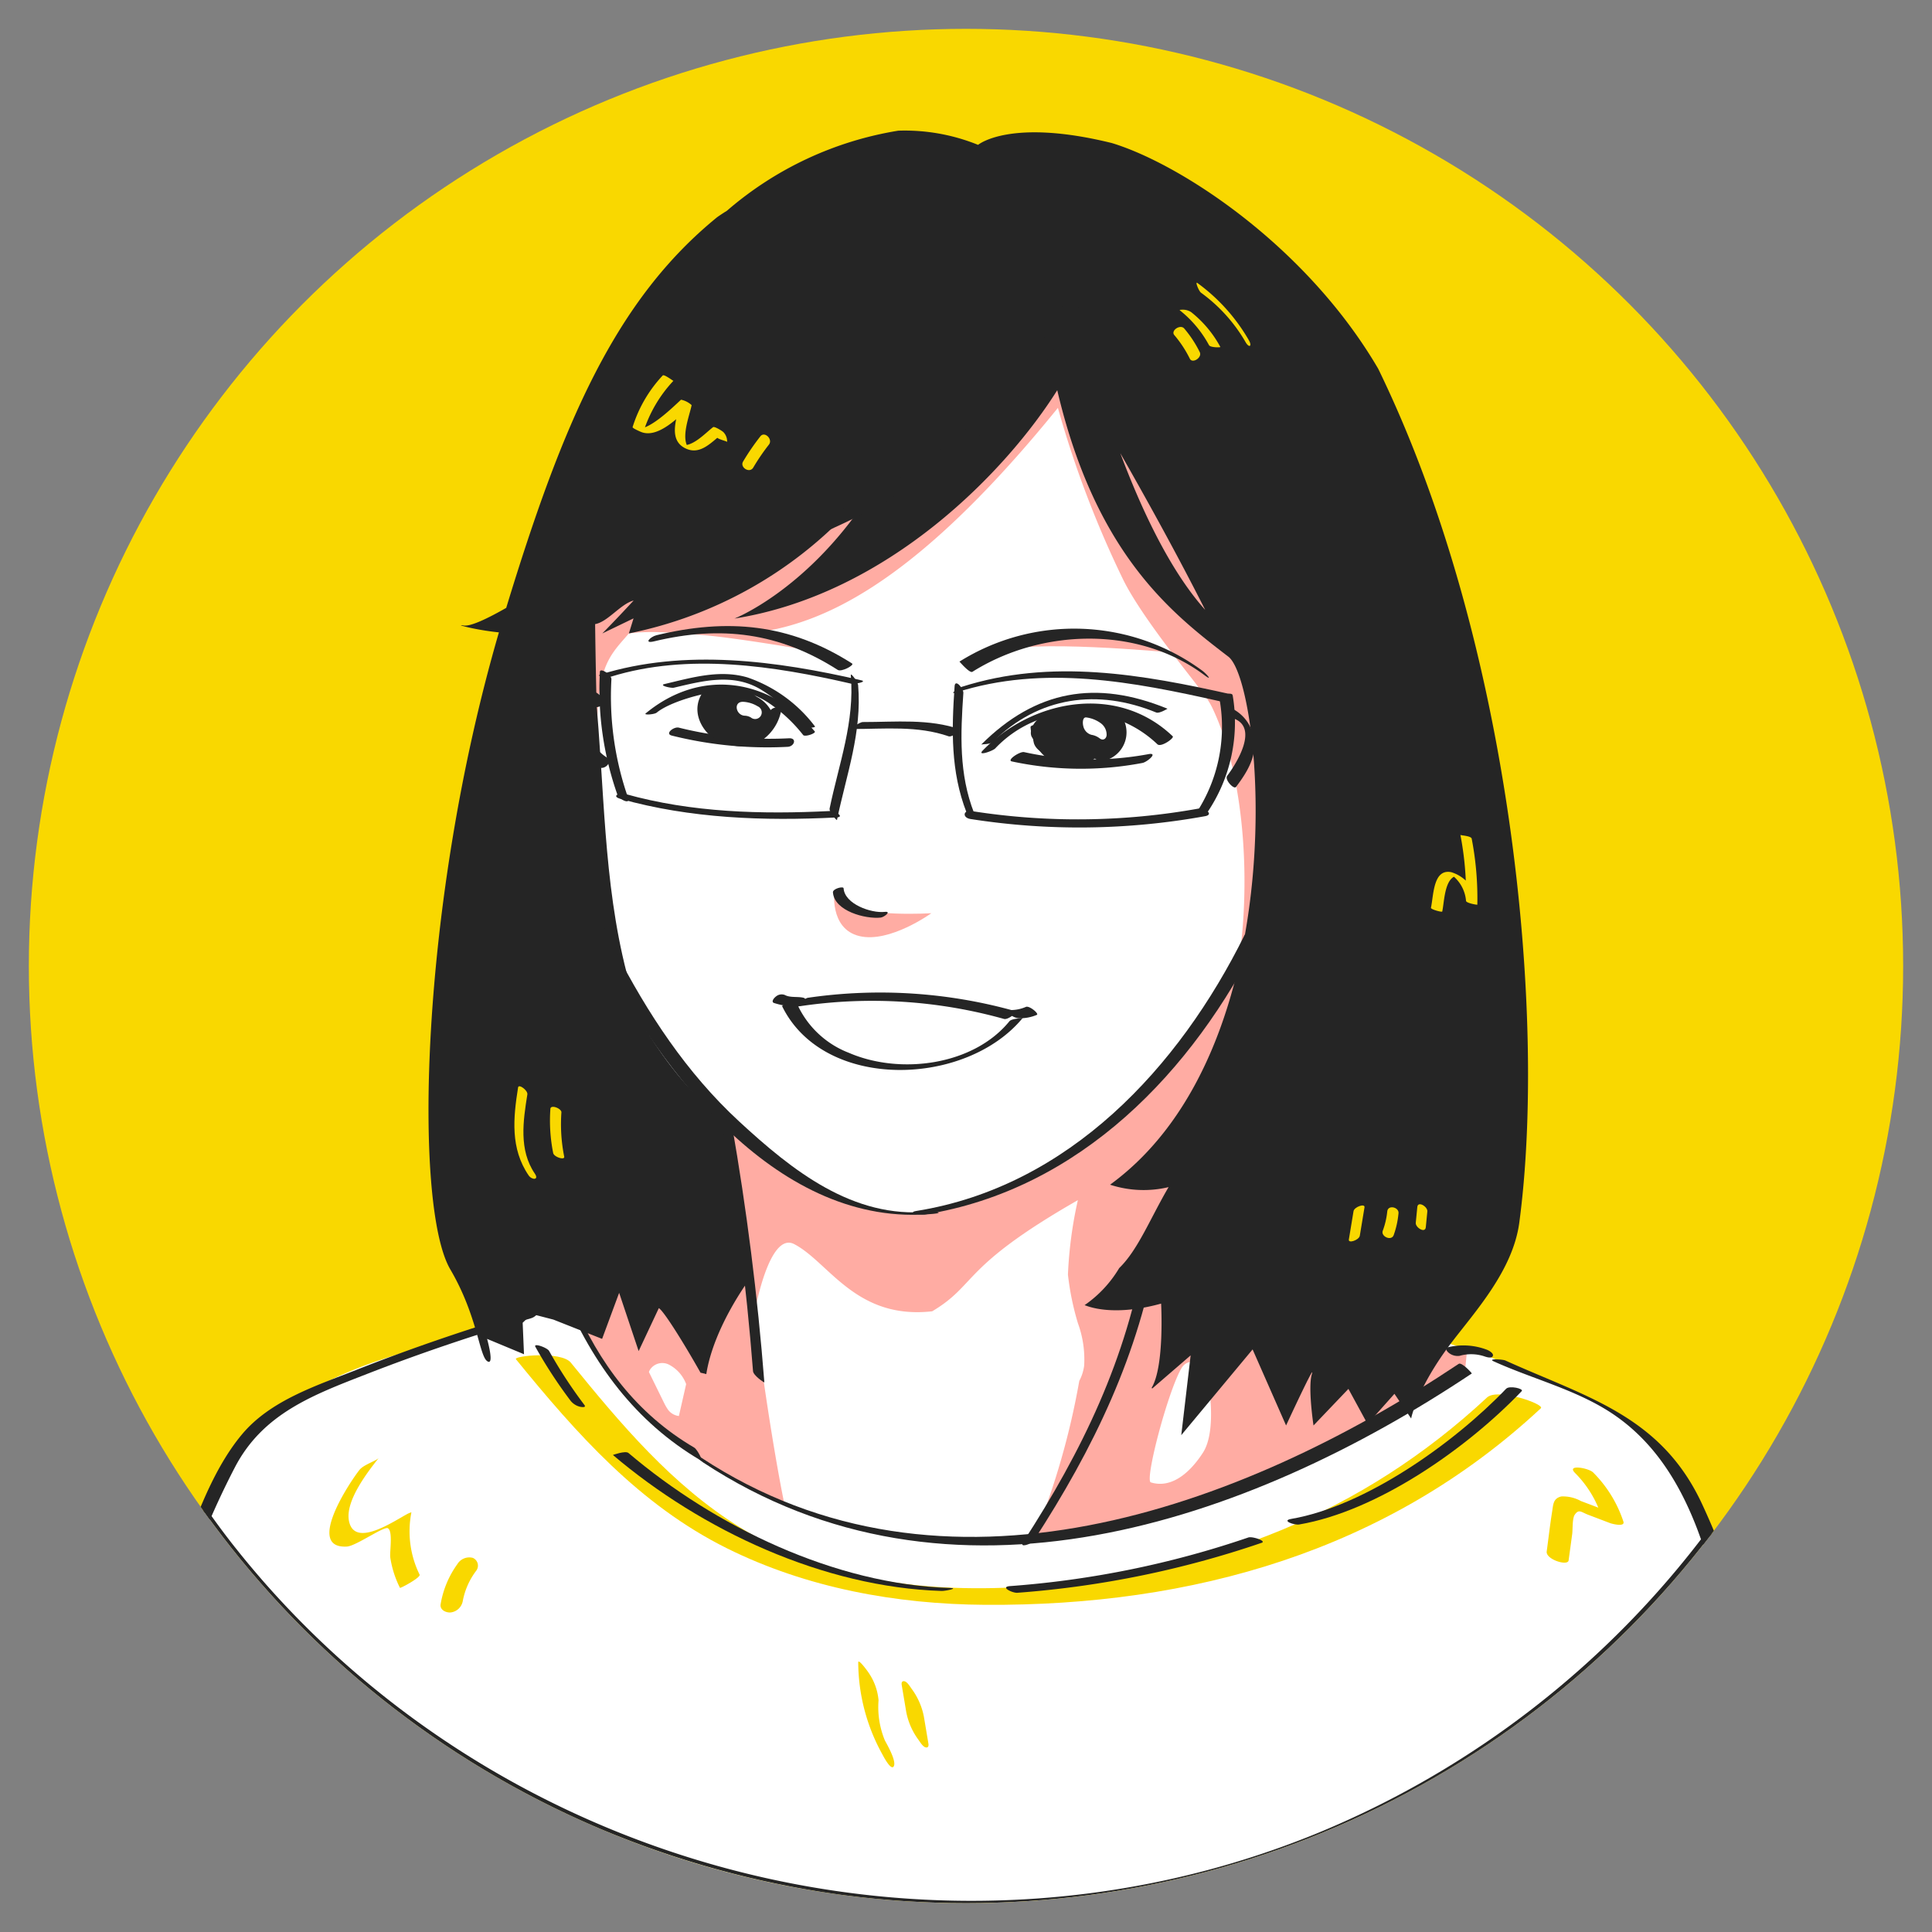 <svg xmlns="http://www.w3.org/2000/svg" xmlns:xlink="http://www.w3.org/1999/xlink" width="7.2cm" height="7.2cm" viewBox="0 0 204.094 204.094"><rect x="0" y="0" width="204.094" height="204.094" fill="#808080" stroke="none"/><defs><style>.a{fill:none;}.b{fill:#f9d800;}.c{clip-path:url(#a);}.d{fill:#fff;}.e{fill:#ffaca3;}.f{fill:#252525;}</style><clipPath id="a"><circle class="a" cx="102.047" cy="102.047" r="99"/></clipPath></defs><title>頭像們_190429</title><circle class="b" cx="102.047" cy="102.047" r="99"/><circle class="a" cx="102.047" cy="102.047" r="99"/><g class="c"><path class="d" d="M182.515,168.545c-.231-5.736-5.294-11.743-7.642-15.717-2.178-3.856-10.974-6.666-11.765-7.08-1.235-.453-1.894-.732-3.099-1.26-2.818-1.237-3.103-1.567-11.814-3.891l-5.218-1.355-9.541,3.209,4.396-12.146,2.94-50.147-8.21-28-30.523-24.75-17.453-1.5-18.539,14.75-7.595,32.647,1.715,35.614,3.94,23.982-8.083-.655a13.025,13.025,0,0,1-2.741,2.267,1.719,1.719,0,0,1,.574.991,30.075,30.075,0,0,1,3.224-1.104c1.698-.462,2.437,1.795,1.133,2.742A20.535,20.535,0,0,1,52.718,139.668a1.263,1.263,0,0,1-.962-.009c-1.012.454-2.027.909-3.072,1.324-2.69,1.069-5.519,1.67-8.253,2.596a46.755,46.755,0,0,0-9.773,4.501,36.053,36.053,0,0,0-4.759,3.867c-.467.772-.943,1.539-1.458,2.281a1.61,1.61,0,0,1-.607.533c-.038.059-.078.116-.116.175-.457.999-.934,1.984-1.478,2.92-6.12,18.192-4.469,38.384-4.469,38.384l22.06,13.511s55.86-.011,59.78,0,48.51-2.261,48.51-2.261,21.168-12.512,25.933-29.099C176.821,177.359,182.765,174.741,182.515,168.545Z"/><path class="e" d="M88.147,94.054s-.567,4.054,2.631,4.831,7.609-2.415,7.609-2.415-7.145.457-9.207-1.113Z"/><path class="e" d="M66.835,53.909l.059-.627-.059.097Z"/><path class="e" d="M134.203,75.791c6.492-2.789,6.569-31.216,6.569-31.216L136.041,33.818c-7.288-2.229-14.47-4.971-20.485-9.673a59.248,59.248,0,0,1-9.439.147,98.129,98.129,0,0,1-16.782-2.737c-1.049-.251-2.098-.531-3.128-.859L70.834,32.403,59.739,64.082s.665.022,1.879-.027L60.739,67.664,58.845,81.455s4.968,11.777,4.313-2.652c-.381-8.394,1.302-9.567,3.276-11.888,9.554-1.278,20.212,7.146,45.321-23.827A108.865,108.865,0,0,0,118.707,61.347c2.137,4.245,7.804,10.958,7.965,11.37a9.053,9.053,0,0,1,1.36,1.985c4.783,9.869,4.428,28.472-.185,37.118l5.083-7.383,2.254-4.926,2.516-10.967-2.516-9.138Z"/><path class="e" d="M71.957,67.034a18.583,18.583,0,0,1,14.688,1.875S73.957,66.659,71.957,67.034Z"/><path class="e" d="M105.145,68.909s6.812-4.938,18.375,0C123.52,68.909,108.395,67.472,105.145,68.909Z"/><path class="e" d="M79.435,137.9l-.446-3.846-2.828-.812-1.77.806-2.945-.806s-10.5,4.23-10.866,5.226,3.866,5.629,4.425,7.585c.432,1.51,5.303,5.254,7.506,6.886l.809.871.107-.2c.096.069.164.118.164.118a33.636,33.636,0,0,0,9.264,5.136c-1.41-6.958-2.64-16.251-2.64-16.251C79.655,139.899,79.435,137.9,79.435,137.9ZM70.525,148.854a5.64,5.64,0,0,1-.364-.634l-1.61-3.281a1.297,1.297,0,0,1,.099-.224,1.551,1.551,0,0,1,2.052-.538,3.808,3.808,0,0,1,1.782,2.037l-.767,3.372A1.655,1.655,0,0,1,70.525,148.854Z"/><path class="e" d="M153.574,142.777l-4.129-1.805-15.25,1.75-1.519-4.48-.112-4.188-4.426,1.656c.091-2.351.259-7.463.418-12.441l2.253-.611,3.348-10.358-.184-.712a10.68,10.68,0,0,1,.755-1.958,5.261,5.261,0,0,0-.61-.625l.099-.234-1.575-2.338-.609-2.359-.515.692-1.312-1.947-4.338,6.67-6.657,7.358-5.381,4.542-3.421,2.165-4.513,2.201s.779.141-4.805,1.597a22.082,22.082,0,0,1-8.246.621,9.867,9.867,0,0,1-1.644-.677,19.099,19.099,0,0,1-2.043-.45c-2.026-.617-11.981-7.966-11.981-7.966l-1.954,2.782-.847,2.745,3.317.868,2.028,13.368s1.505-8.609,4.181-7.214c3.667,1.912,6.49,8,14.571,7.096,4.8-2.86,2.973-4.634,15.391-11.743a44.274,44.274,0,0,0-1.048,7.864,28.561,28.561,0,0,0,1.059,5.152,11.128,11.128,0,0,1,.654,4.466,4.745,4.745,0,0,1-.516,1.616,80.478,80.478,0,0,1-4.641,16.213c.248.122.494.247.74.372,7.375-1.795,14.97-2.795,22.069-5.407l1.137-.712,9.35-4.555a35.377,35.377,0,0,0,8.812-5.001l3.308-2.207.175-1.807ZM127.07,153.472c-1.625,2.5-3.569,3.725-5.5,3.125-.66-.205,1.73-9.371,3.205-12.007.843-1.508,2.994-.457,2.77.987C127.618,145.734,128.625,151.08,127.07,153.472Z"/><path class="a" d="M128.168,66.13c-5.731-11.584-13.6-24.848-16.685-29.959C114.116,42.181,120.961,57.005,128.168,66.13Z"/><path class="f" d="M145.589,38.948c-7.634-13.039-20.94-21.654-28.129-23.835-10.778-2.661-14.137.189-14.137.189a20.624,20.624,0,0,0-8.426-1.498,36.61,36.61,0,0,0-18.101,8.456c-.673.422-1.038.685-1.038.685-10.776,8.771-16.329,21.739-22.282,41.271-1.976,1.128-3.772,1.985-4.496,1.861-1.08-.184,1.077.455,3.724.726-8.366,28.706-9.053,60.608-5.133,67.296,2.855,4.871,3.049,9.077,3.884,9.682s0-2.344,0-2.344l3.899,1.622-.14-3.323.959-.928,2.281.59,5.152,2.039,1.8-4.864,2.06,6.154,2.131-4.536c.487.258,2.525,3.485,4.407,6.821.202.043.406.089.608.147.79-5.014,4.576-10.04,4.576-10.04l-2.01-16.238c-7.998-5.706-12.27-16.566-12.27-16.566C63.189,96.53,62.869,65.931,62.869,65.931c1.342-.236,2.688-2.133,4.065-2.492-1.984,2.148-3.308,3.477-3.308,3.477l3.3-1.591L66.433,66.915A43.908,43.908,0,0,0,89.764,53.922c.527-.284,1.038-.564,1.537-.84C84.888,62.499,77.587,65.344,77.587,65.344c16.337-2.595,28.82-15.715,34.099-24.122,4.094,17.431,12.19,23.623,18.032,28.115,3.718,2.571,7.352,41.385-12.452,55.813a11.404,11.404,0,0,0,6.181.256c-1.956,3.337-3.226,6.624-5.217,8.555a12.551,12.551,0,0,1-3.654,3.911c1.561.621,4.317.882,8.082-.161,0,0,.373,6.608-1.001,8.899.021.024.041.048.06.073l4.061-3.504-.991,8.428,7.536-9.057,3.537,8.035s3.163-6.835,2.725-5.432.173,5.432.173,5.432l3.687-3.864,2.022,3.71,2.839-3.19,1.765,2.605s.612-3.221,4.249-7.997c2.54-3.335,6.501-7.655,7.176-12.691C163.404,107.43,159.725,67.959,145.589,38.948Zm-27.241,8.925c2.897,5.077,6.134,10.948,8.966,16.553C123.502,60.183,120.439,53.464,118.348,47.873Z"/><path class="b" d="M54.729,114.878c-.517,3.246-.823,6.453,1.117,9.293.336.491,1.13.508.653-.19-1.705-2.496-1.236-5.573-.79-8.372.066-.416-.914-1.146-.98-.732Z"/><path class="b" d="M58.143,117.136a17.383,17.383,0,0,0,.295,4.67c.084.421,1.247.793,1.164.379a17.383,17.383,0,0,1-.295-4.67c.029-.412-1.129-.867-1.164-.379Z"/><path class="b" d="M70.014,39.658A14.132,14.132,0,0,0,66.827,45.118c-.037.115.735.442.817.48,1.864.843,4.153-1.657,5.417-2.803l-1.12-.572c-.321,1.619-1.477,4.116.392,5.103,1.639.866,2.852-.658,4.114-1.633l-1.107-.546a1.103,1.103,0,0,1,.35.975c.006.271,1.117.469,1.12.572a1.399,1.399,0,0,0-.374-1.025c-.098-.122-.964-.657-1.107-.546-.889.686-2.182,2.141-3.423,1.896l1.03.509c-1.18-.961-.11-3.539.127-4.731a2.354,2.354,0,0,0-1.12-.572c-.774.702-3.604,3.535-4.812,2.988l.817.48a14.132,14.132,0,0,1,3.187-5.46c-.013.014-.982-.72-1.12-.572Z"/><path class="b" d="M80.326,46.093a24.688,24.688,0,0,0-1.829,2.667c-.363.613.691,1.282,1.075.634a22.374,22.374,0,0,1,1.654-2.423c.448-.57-.453-1.448-.9-.878Z"/><path class="b" d="M142.986,127.946l-.496,2.999c-.074.45,1.084.05,1.158-.402l.496-2.999c.074-.45-1.084-.05-1.158.402Z"/><path class="b" d="M146.548,127.984a8.265,8.265,0,0,1-.474,2.03c-.222.61.913,1.125,1.156.455a9.297,9.297,0,0,0,.506-2.303c.062-.643-1.115-.932-1.188-.182Z"/><path class="b" d="M149.723,127.505l-.163,1.667c-.049.506.994,1.147,1.059.475l.163-1.667c.049-.506-.994-1.147-1.059-.475Z"/><path class="b" d="M126.876,30.924a16.836,16.836,0,0,1,4.714,5.231c.366.632.71.433.341-.206a19.466,19.466,0,0,0-5.444-6.058c-.263-.191.147.856.39,1.033Z"/><path class="b" d="M124.633,32.78a11.905,11.905,0,0,1,3.085,3.682c.144.266,1.233.254,1.199.192a11.905,11.905,0,0,0-3.085-3.682,1.572,1.572,0,0,0-.737-.251c-.049-.007-.562-.019-.462.059Z"/><path class="b" d="M124.051,35.396a12.085,12.085,0,0,1,1.641,2.497c.274.556,1.331-.122,1.049-.693a12.085,12.085,0,0,0-1.641-2.497c-.412-.484-1.452.219-1.049.693Z"/><path class="b" d="M154.275,88.199A33.13,33.13,0,0,1,154.87,95.173l1.193.396a3.91,3.91,0,0,0-2.738-3.429c-1.93-.409-1.873,2.425-2.161,3.753-.038.177,1.171.498,1.193.396.231-1.065.232-3.693,1.664-3.793l-.895-.236A3.834,3.834,0,0,1,154.87,95.173c.043.24,1.193.429,1.193.396a33.13,33.13,0,0,0-.595-6.974c-.058-.301-1.182-.341-1.193-.396Z"/><path class="f" d="M63.373,70.966a33.533,33.533,0,0,0,1.855,13.003c.143.426,1.39,1.104,1.126.319a32.458,32.458,0,0,1-1.765-12.518c.035-.486-1.182-1.271-1.216-.805Z"/><path class="f" d="M65.535,84.387C72.935,86.467,80.706,86.742,88.345,86.356c.968-.049-.157-.706-.634-.682-7.238.366-14.648.17-21.665-1.802-.622-.175-1.497.238-.511.515Z"/><path class="f" d="M64.519,71.488c8.194-2.538,17.237-1.146,25.43.742.289.066,1.714-.209,1.041-.364-8.926-2.057-18.632-3.377-27.548-.616-.652.202.794.325,1.077.238Z"/><path class="f" d="M89.878,71.312c.417,4.985-1.239,9.294-2.237,14.091-.081.39.76,1.29.774,1.225,1.009-4.85,2.657-9.233,2.237-14.263-.026-.316-.799-1.359-.774-1.053Z"/><path class="f" d="M101.027,73.146c9.226-2.952,18.683-1.122,27.881.944.388.087,1.291-.71,1.259-.717-9.507-2.135-19.093-3.848-28.584-.811-.306.098-1.444.869-.556.585Z"/><path class="f" d="M90.064,77.011c3.421.004,6.847-.374,10.15.772.369.128,1.376-.682,1.257-.723-3.356-1.164-6.847-.781-10.325-.785-.322-0-1.419.736-1.082.737Z"/><path class="f" d="M100.843,72.49c-.316,4.583-.432,9.004,1.263,13.345.249.636,1.167.998.797.051-1.612-4.126-1.434-8.338-1.135-12.67.032-.459-.868-1.557-.925-.726Z"/><path class="f" d="M130.258,75.879c2.806.939.314,4.843-.618,6.077-.303.401.706,1.474.931,1.176,1.185-1.568,2.334-3.392,1.819-5.436a4.219,4.219,0,0,0-2.681-3.034c-.527-.176.15,1.083.55,1.216Z"/><path class="f" d="M132.763,79.387l3.083-1.705c.154-.085-.708-1.266-1.036-1.085l-3.083,1.705c-.154.085.708,1.266,1.036,1.085Z"/><path class="f" d="M63.691,73.841a2.006,2.006,0,0,0-.765-.712.877.877,0,0,0-1.041.203,5.147,5.147,0,0,0,1.28,7.685c.656.424,1.671-.526.878-1.039a4.075,4.075,0,0,1-.953-6.014l-1.041.203.285.265c.44.624,1.837.087,1.358-.591Z"/><path class="f" d="M102.541,86.522a74.426,74.426,0,0,0,24.779-.304c.961-.186-.084-.92-.679-.806a72.125,72.125,0,0,1-24.014.266c-.903-.129-.984.716-.086.844Z"/><path class="f" d="M128.849,73.972A16.589,16.589,0,0,1,126.326,85.952c-.304.464,1.075.087,1.31-.272a16.977,16.977,0,0,0,2.589-12.189c-.085-.529-1.444.055-1.375.481Z"/><path class="b" d="M37.97,155.284c-.972,1.229-5.749,8.349-1.322,8.092.963-.056,3.919-2.182,4.333-1.931.548.332.17,2.497.248,3.083a10.674,10.674,0,0,0,1.021,3.207c.039.082,2.218-1.094,2.078-1.389a10.367,10.367,0,0,1-.87-6.569c.01-.057-.427.155-.36.12-1.477.777-5.658,3.695-6.234.77-.412-2.096,1.953-5.143,3.153-6.66-.251.317-1.593.704-2.046,1.277Z"/><path class="b" d="M48.325,165.219a10.084,10.084,0,0,0-1.777,4.244c-.112.621.606.937,1.108.868a1.48,1.48,0,0,0,1.237-1.232,7.616,7.616,0,0,1,1.412-3.167.89.89,0,0,0-.359-1.361,1.47,1.47,0,0,0-1.621.647Z"/><path class="b" d="M90.663,175.609a20.188,20.188,0,0,0,2.555,9.728c.099.192.914,1.76,1.198,1.252.312-.558-.723-2.316-.947-2.751a9.227,9.227,0,0,1-.661-4.226,6.054,6.054,0,0,0-.947-2.751c-.094-.174-1.189-1.695-1.198-1.252Z"/><path class="b" d="M95.257,178.007l.474,2.821A7.218,7.218,0,0,0,97.02,183.783c.176.242.471.758.786.812.253.044.311-.166.27-.405l-.474-2.821a7.218,7.218,0,0,0-1.289-2.954c-.176-.242-.471-.758-.786-.812-.253-.044-.311.166-.27.405Z"/><path class="b" d="M166.378,155.596a11.428,11.428,0,0,1,2.774,4.492l1.375-.179c-1.175-.447-2.349-.899-3.526-1.342a3.891,3.891,0,0,0-2.07-.483c-.874.214-.845.851-.974,1.659-.22,1.378-.377,2.77-.565,4.152-.114.838,2.228,1.575,2.314.946l.377-2.768c.073-.535-.006-1.675.283-2.076.438-.609.665-.26,1.401.02l2.351.894c.119.045,1.585.446,1.375-.179a13.197,13.197,0,0,0-3.188-5.178c-.481-.486-2.855-.899-1.926.04Z"/><path class="b" d="M54.504,143.587c6.393,7.856,13.046,15.372,22.263,19.96,8.453,4.208,17.922,5.925,27.312,5.984,21.831.139,42.465-5.651,58.693-20.763.458-.427-4.566-2.182-5.686-1.138-13.149,12.245-29.106,18.467-46.885,19.865-11.228.883-22.228-.061-32.007-6.131-7.216-4.48-12.604-10.915-17.901-17.424-.999-1.228-6.079-.71-5.788-.353Z"/><path class="f" d="M61.533,73.033c.974,9.905.802,19.862,3.295,29.556.209.812,1.646,1.253,1.367.17-2.493-9.694-2.322-19.652-3.295-29.556-.085-.863-1.477-1.288-1.367-.17Z"/><path class="f" d="M63.23,100.421c6.677,12.95,19.071,29.387,35.391,27.806,1.189-.115.111-.288-.468-.232-8.047.78-14.468-4.352-20.068-9.524-5.571-5.145-9.683-11.428-13.14-18.133-.178-.345-1.7.112-1.715.083Z"/><path class="f" d="M131.478,98.769c-6.942,14.025-18.572,26.566-34.658,29.153-1.067.172.483.44.878.377,16.385-2.635,28.326-15.084,35.439-29.455.135-.274-1.482-.433-1.659-.075Z"/><path class="f" d="M87.991,94.269c.135,1.973,3.45,2.842,5.045,2.663.367-.041,1.193-.688.422-.602-1.423.159-4.227-.822-4.341-2.491-.017-.254-1.154.037-1.127.429Z"/><path class="f" d="M105.139,79.059a12.08,12.08,0,0,1,17.127-.436c.379.362,1.81-.66,1.62-.841-5.802-5.55-14.759-3.971-20.08,1.511-.606.625,1.06.048,1.333-.233Z"/><path class="f" d="M108.866,76.81a4.527,4.527,0,0,0,1.941,3.433,1.734,1.734,0,0,0,1.126.135c.075-.007.834-.133.631-.3a4.329,4.329,0,0,1-1.873-3.312c-.003-.327-1.828-.304-1.825.043Z"/><path class="f" d="M116.827,75.784c1.24,1.211.018,2.905-1.257,3.385-.418.158-.227.665.002.888a1.205,1.205,0,0,0,1.241.256,3.079,3.079,0,0,0,1.253-5.162c-.61-.595-2.095-.203-1.239.632Z"/><path class="f" d="M106.906,80.44a34.786,34.786,0,0,0,13.79.155c.519-.107,1.724-1.154.579-.919a33.208,33.208,0,0,1-13.096-.225c-.448-.086-1.893.871-1.272.99Z"/><path class="f" d="M69.372,75.282c1.68-1.386,6.966-2.737,9.093-2.25a9.342,9.342,0,0,1,2.671,1.179,15.885,15.885,0,0,1,3.71,3.438c.197.231,1.39-.19,1.224-.384-4.781-5.614-12.024-6.72-17.857-1.907-.252.208.924.118,1.158-.076Z"/><path class="f" d="M74.285,73.067c-1.301,1.833-.376,3.988,1.348,5.132a1.36,1.36,0,0,0,.89.197c.104-.019.533-.096.275-.268-1.587-1.054-2.456-3.092-1.259-4.779.18-.253-1.055-.561-1.253-.283Z"/><path class="f" d="M81.251,75.358a3.7,3.7,0,0,1-1.254,1.943c-.627.6.267,1.185.82.655a4.965,4.965,0,0,0,1.68-2.761c.058-.774-1.198-.482-1.246.163Z"/><path class="f" d="M70.966,77.706a41.529,41.529,0,0,0,12.248,1.187c.711-.039.999-.95.123-.902a39.576,39.576,0,0,1-11.624-1.123c-.529-.134-1.514.644-.746.838Z"/><path class="f" d="M76.102,117.538c1.581,9.024,2.735,18.173,3.446,27.307.037.471,1.201,1.241,1.197,1.185-.711-9.134-1.865-18.282-3.446-27.307-.083-.476-1.198-1.194-1.197-1.185Z"/><path class="f" d="M76.019,74.453a3.533,3.533,0,0,0,1.852.745c.395.076.79.149,1.185.227.465.092.834.437.51-.19l1.062-.968A10.808,10.808,0,0,0,74.729,73.181l1.202,2.271a5.665,5.665,0,0,1,2.198-.271c.725.103,1.177.664,1.739,1.084l.418-1.8c-1.511-.815-2.939-.244-4.543-.399-1.379-.133-.079,1.874.413,2.144a14.876,14.876,0,0,0,4.036,1.519c1.594.344.606-1.972-.426-2.216-.745-.176-1.497-.32-2.256-.422a3.388,3.388,0,0,0-1.784-.02c-1.206.573.036,2.168.712,2.616.717.474,2.446.933,2.593-.334.14-1.21-1.333-2.291-2.269-2.763-.708-.357-2.294-.96-2.803-.007-.563,1.055.447,2.516,1.224,3.148a5.14,5.14,0,0,0,3.762,1.072,2.22,2.22,0,0,0,1.351-.706c.069-.079.686-1.374.503-1.393.641.069.696-.71.513-1.128a4.644,4.644,0,0,0-5.483-2.918c-1.16.336.4,2.54,1.441,2.238.788-.228,1.685-.209,2.054.632l.513-1.128c-1.363-.146-.896,1.262-1.562,1.879-.518.479-1.216.177-1.806.095a.765.765,0,0,0-.63.012l.416.062c.282.165.652.154.848.474l-.265-.859-.023.234.382-.533q-.571.082.005.454l.265.859q-.489.325.2.227.403.036.804.09c.581.079,1.15.2,1.72.334l-.426-2.216a12.676,12.676,0,0,1-3.472-1.287l.413,2.144c1.075.103,2.457-.454,3.444.079,1.448.781,1.262-1.169.418-1.8a7.294,7.294,0,0,0-2.773-1.683,7.165,7.165,0,0,0-3.304.247c-1.152.31.353,2.361,1.202,2.271a8.722,8.722,0,0,1,4.8.767c.735.353,1.502-.117,1.062-.968a3.542,3.542,0,0,0-1.941-1.817,7.121,7.121,0,0,0-1.181-.294c-.37-.072-1.423-.075-1.714-.335-.364-.325-1.121-.556-1.397-.013-.292.574.318,1.29.698,1.629Z"/><path class="f" d="M111.354,77.354a8.576,8.576,0,0,0,1.539-.26,11.086,11.086,0,0,1,1.818-.119l-.464-2.047c-.359.277-1.049.262-1.474.414a4.296,4.296,0,0,0-1.165.629,3.437,3.437,0,0,0-1.292,2.143c-.151.68.641,1.028,1.171.993,1.644-.107,3.282-.494,4.916-.695a2.225,2.225,0,0,0,2.189-1.848c.08-1.115-.92-1.527-1.885-1.549a2.734,2.734,0,0,0-1.471.338c-.389.222-.77,1.025-1.077,1.164-.423.191-1.437-.259-1.92-.315a4.384,4.384,0,0,0-1.69.033,1.839,1.839,0,0,0-1.311,2.329c.388,1.016,1.632,1.245,2.597,1.306a12.792,12.792,0,0,0,2.336-.11c.325-.04.649-.088.972-.146q.364-.063.723-.146.48-.021.004-.19l.905-1.761c-1.344.451-3.001-.373-4.226.505a1.504,1.504,0,0,0-.054,2.531l1.653-1.978-1.692-.846a1.51,1.51,0,0,0-1.968,1.207c-.042,1.87,2.38,1.905,3.765,1.708,2.443-.348,2.372-2.225,2.921-4.12.468-1.617-2.014-1.627-2.4-.298a9.519,9.519,0,0,1-.341,1.855c-.208.317-.469.251-.774.268l-.587-.04q-.421-.117-.054.337L111.05,79.856l1.692.846c1.028.514,2.735-1.111,1.653-1.978l-.024.065-.708,1.054c-.332.216.194.055.398.061.473.015.95,0,1.423-.004a5.402,5.402,0,0,0,1.76-.255,1.326,1.326,0,0,0,.905-1.761c-.482-1.056-1.66-.765-2.577-.588-.477.092-3.934.524-3.874.106l-.425.835.188-.209-.934.447c1.296-.168,2.505.575,3.801.281a3.103,3.103,0,0,0,1.266-.601,2.346,2.346,0,0,0,.589-.655c.293-.516-.203.295-.137-.46l.425-.835c-.066.067-1.922.183-2.17.231a20.853,20.853,0,0,1-2.626.399l1.171.993c.124-.559,2.028-.704,2.515-1.08.937-.722.934-2.044-.464-2.047-1.773-.003-5.346.239-5.944,2.356-.457,1.619,2.023,1.631,2.4.298Z"/><path class="d" d="M78.661,75.607a1.337,1.337,0,0,1,.667.192A.699.699,0,1,0,80.04,74.613a3.258,3.258,0,0,0-1.501-.473c-1.107-.062-.821,1.414.122,1.466Z"/><path class="d" d="M115.31,77.628a1.891,1.891,0,0,1,.872.382c.34.253.675.051.719-.341a1.495,1.495,0,0,0-.594-1.253,3.308,3.308,0,0,0-1.537-.625c-.45-.068-.403.671-.332.915a1.207,1.207,0,0,0,.871.922Z"/><path class="f" d="M104.88,78.384c4.861-4.842,11.102-5.641,17.267-3.114.318.13,1.19-.4,1.185-.402-7.546-3.094-13.905-1.961-19.674,3.784.036-.036.963-.01,1.222-.268Z"/><path class="f" d="M71.183,72.649c3.057-.719,6.216-1.556,9.132.157A16.389,16.389,0,0,1,84.712,76.704c.241.299,1.488.168,1.381.035a15.036,15.036,0,0,0-7.145-5.18c-2.943-.855-5.858.023-8.741.701-.649.153.695.455.975.389Z"/><path class="f" d="M113.462,29.814c-8.579,19.639-29.213,27.675-48.787,31.998-1.041.23-.487,1.52.465,1.31,20.152-4.451,41.098-12.812,49.908-32.98.371-.85-1.239-1.123-1.586-.328Z"/><path class="f" d="M56.242,138.361c-6.29,1.857-12.502,3.948-18.603,6.357-4.208,1.661-9.061,3.207-12.07,6.799-3.393,4.049-5.283,9.983-7.077,14.854a124.99,124.99,0,0,0-5.306,19.195c-.108.553,1.511.149,1.62-.405,2.028-10.345,5.126-20.761,10.004-30.148,2.969-5.713,8.315-7.671,13.987-9.881,5.682-2.214,11.459-4.15,17.306-5.876.746-.22,1.257-1.223.14-.893Z"/><path class="f" d="M157.782,143.807c3.856,1.747,8.163,2.855,11.796,5.051,4.875,2.948,7.781,7.572,9.761,12.788a190.547,190.547,0,0,1,9.158,34.534c.072.411,1.718.389,1.697.265-2.211-12.544-4.995-25.931-10.384-37.549-4.342-9.361-12.176-11.274-20.785-15.175-.275-.125-1.926-.224-1.242.086Z"/><path class="f" d="M102.725,70.968c7.243-4.549,17.465-4.904,24.496.345.973.726.244-.121-.221-.469a22.837,22.837,0,0,0-25.646-.951c.012-.007,1.075,1.261,1.372,1.075Z"/><path class="f" d="M69.096,67.751c7.096-1.707,13.259-.912,19.404,3.018.389.249,1.779-.507,1.515-.676-6.614-4.23-13.182-4.789-20.66-2.99-.659.159-1.407.924-.258.648Z"/><path class="f" d="M84.63,106.276a51.65,51.65,0,0,1,21.439,1.365c.434.113,1.476-.75,1.171-.83a52.864,52.864,0,0,0-21.897-1.407c-.368.058-1.457.99-.712.872Z"/><path class="f" d="M107.573,107.562a4.517,4.517,0,0,0,1.958-.352c.264-.118-.794-1.005-1.158-.843a4.028,4.028,0,0,1-1.772.331c-.321.001-.045.318.06.416a1.572,1.572,0,0,0,.912.448Z"/><path class="f" d="M81.731,105.943a8.171,8.171,0,0,0,2.191.397,1.104,1.104,0,0,0,.968-.329c.162-.165.33-.524-.011-.609-.612-.151-1.413.014-1.972-.294a.934.934,0,0,0-.938.161c-.14.101-.536.509-.239.673Z"/><path class="f" d="M82.618,106.284c4.406,9.018,19.457,8.562,25.457,1.207-.093.114-1.181.074-1.447.4-3.825,4.688-11.573,5.659-16.947,3.33a9.894,9.894,0,0,1-5.579-5.403c-.094-.192-1.517.399-1.484.466Z"/><path class="f" d="M120.963,132.07c-1.896,11.395-6.651,21.239-12.893,30.849-.425.654.908.177,1.122-.153,6.327-9.741,11.175-19.738,13.094-31.268.06-.362-1.248.124-1.322.572Z"/><path class="f" d="M74.242,154.467c26.094,17.201,57.442,6.501,81.24-9.376.028-.019-1.067-1.227-1.384-1.016-23.162,15.452-54.448,26.768-80.053,9.889-.996-.657-.297.176.197.502Z"/><path class="f" d="M59.55,136.813c3.086,7.251,7.556,13.397,14.462,17.457.356.209-.33-1.143-.672-1.345-6.119-3.597-10.063-8.919-12.793-15.335-.131-.308-1.301-1.493-.996-.777Z"/><path class="f" d="M154.191,143.229a4.438,4.438,0,0,1,2.576.041c.207.072.811.284.936-.028.119-.297-.47-.603-.657-.668a6.963,6.963,0,0,0-4.09-.249c-.378.096-.078.456.095.591a1.489,1.489,0,0,0,1.14.313Z"/><path class="f" d="M64.748,153.702c9.389,7.973,22.262,13.979,34.735,14.364.335.01,1.901-.286.844-.319-12.142-.375-24.796-6.494-33.935-14.255-.32-.272-1.646.208-1.644.209Z"/><path class="f" d="M56.56,142.282a49.814,49.814,0,0,0,3.725,5.703,1.818,1.818,0,0,0,1.0.625c.133.026.686.121.447-.196A49.814,49.814,0,0,1,58.006,142.712c-.196-.351-1.702-.887-1.446-.429Z"/><path class="f" d="M107.471,168.259a103.274,103.274,0,0,0,25.815-5.281c.53-.18-.984-.707-1.414-.561a100.647,100.647,0,0,1-25.17,5.136c-1.102.081.252.744.768.706Z"/><path class="f" d="M159.106,146.706c-5.494,5.743-14.884,12.414-22.705,13.75-1.086.186.349.673.838.59,8.283-1.415,17.716-8.03,23.512-14.088.25-.261-1.295-.618-1.645-.252Z"/><path class="f" d="M180.554,161.469a98.158,98.158,0,0,1-41.569,32.259C98.722,210.119,51.418,197.239,24.623,163.2c-1.033-1.312-2.01-2.656-2.965-4.014-.005.02-.01.04-.016.06l-.015-.006c-.048.121-.081.243-.136.365a1.275,1.275,0,0,1-.192.282,100.559,100.559,0,0,0,98.909,39.628A98.681,98.681,0,0,0,180.793,162.056C180.713,161.86,180.635,161.664,180.554,161.469Z"/></g></svg>